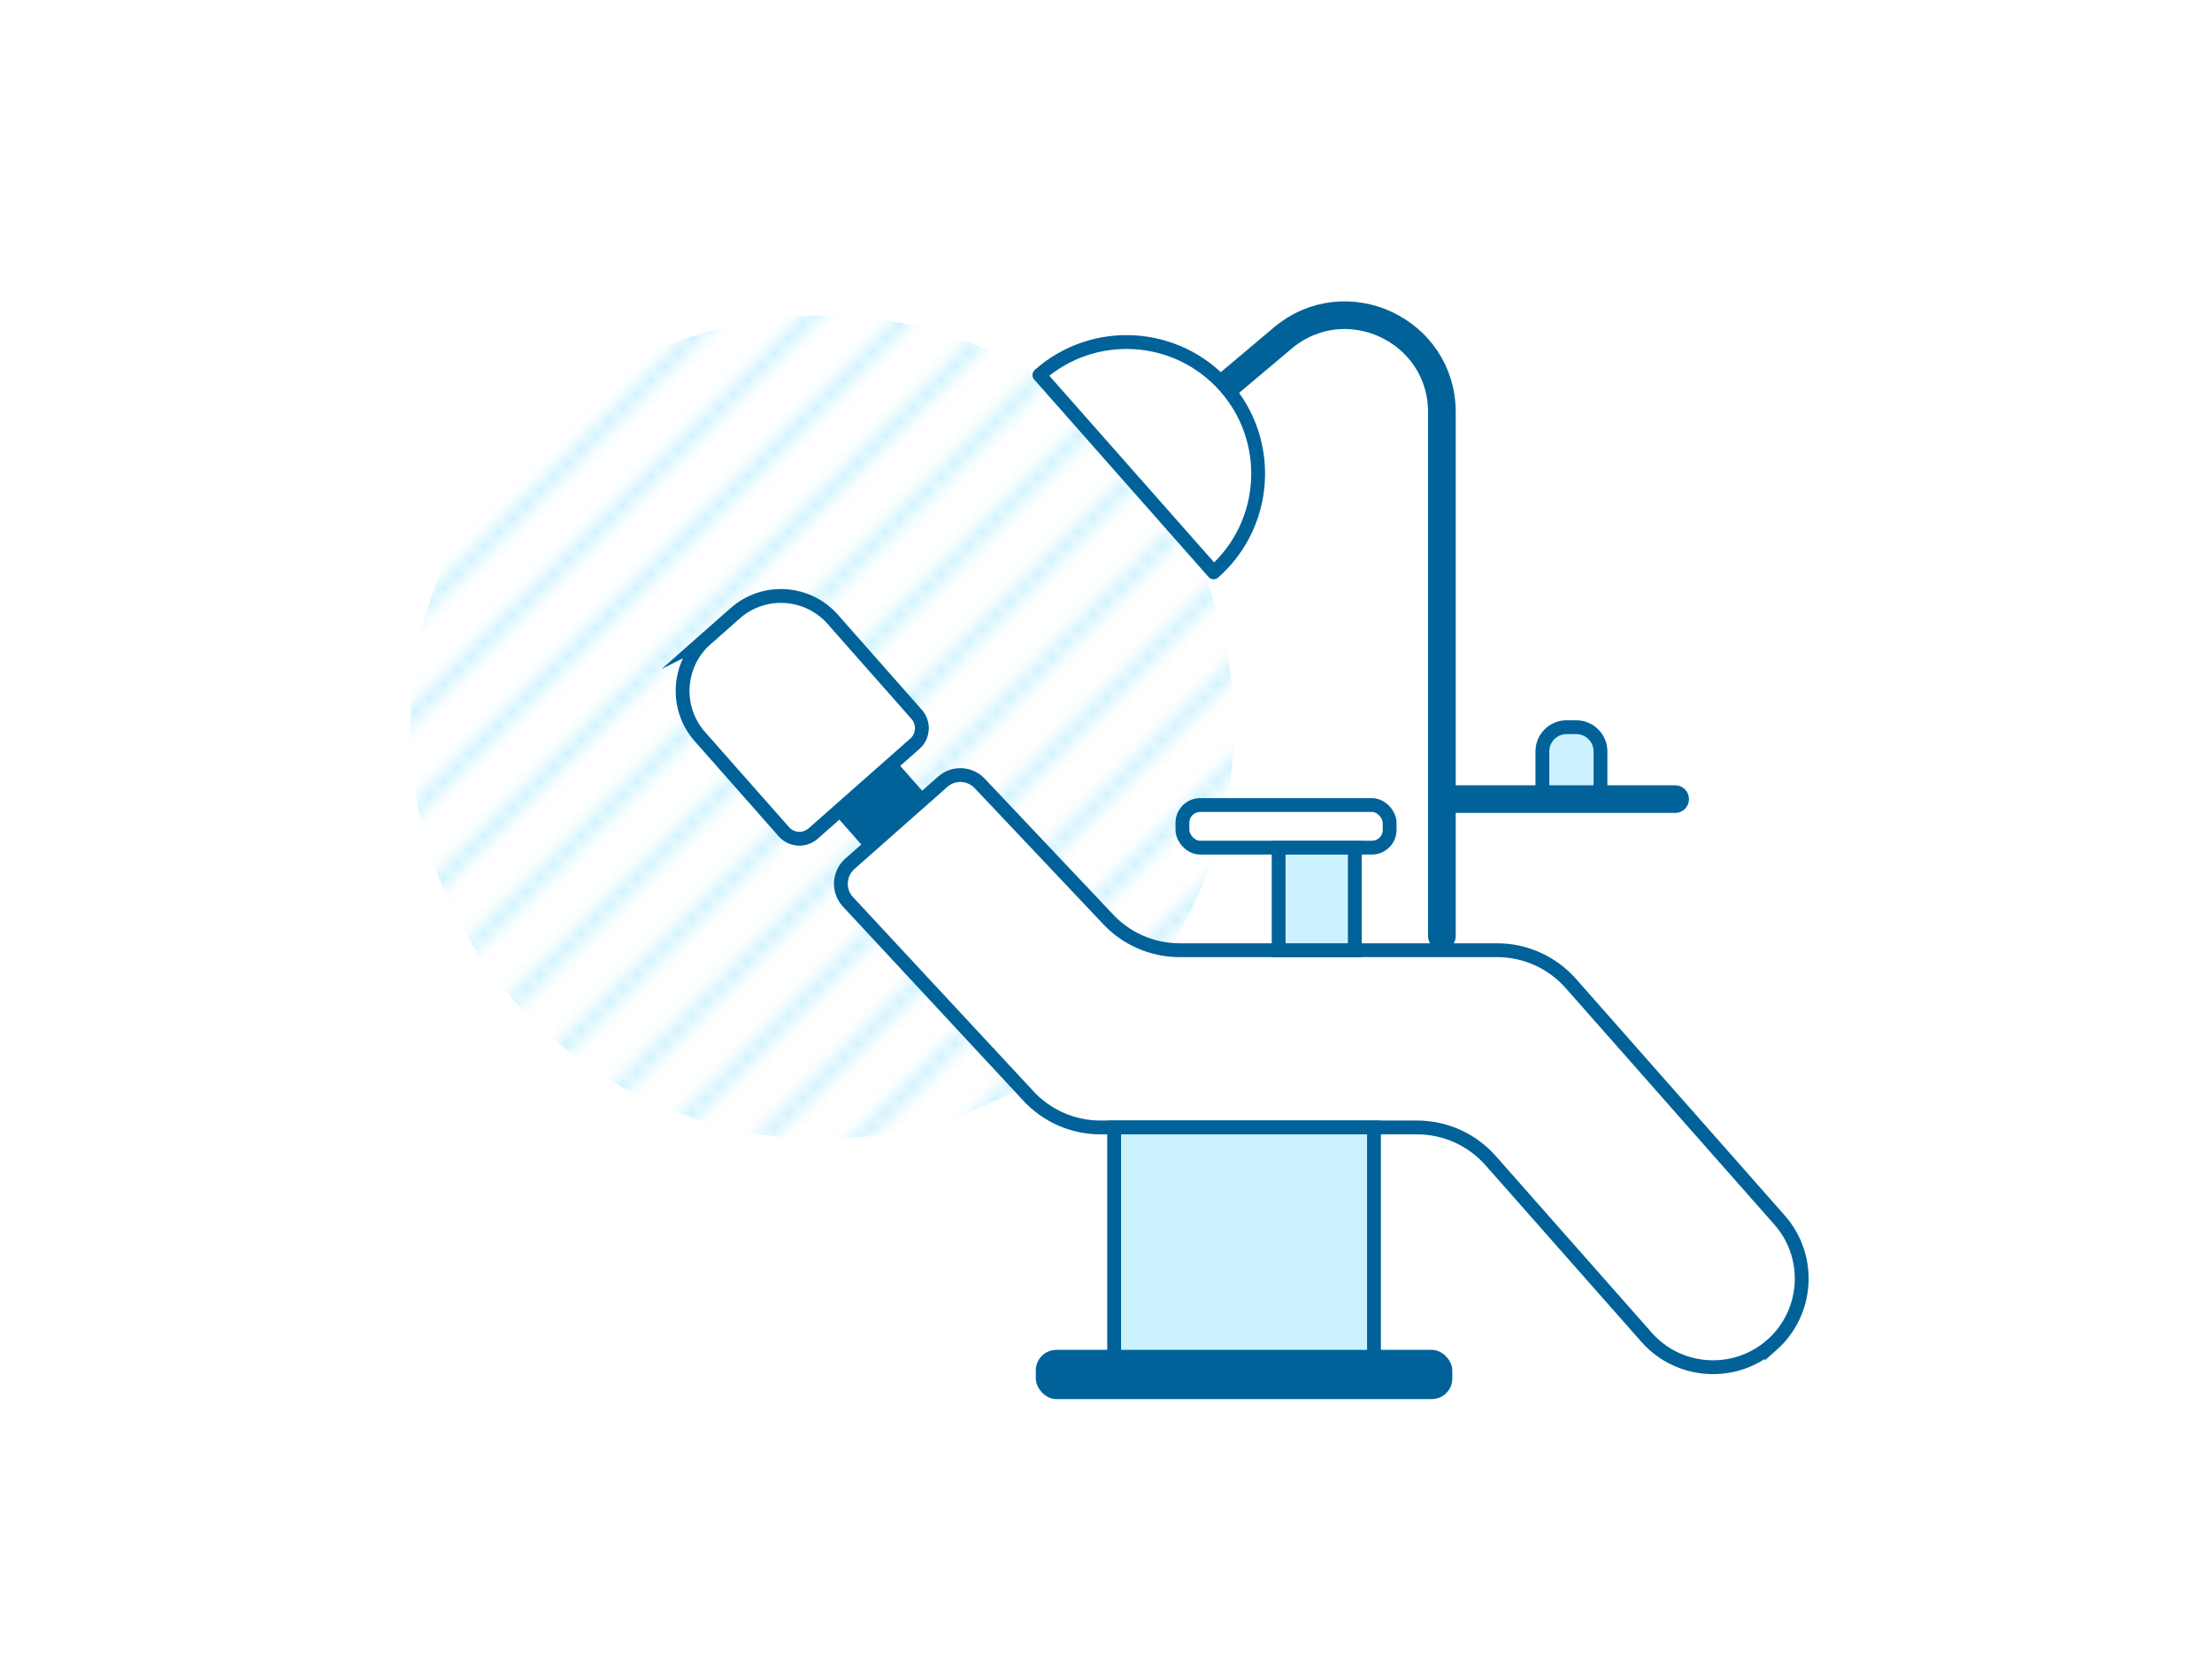 <?xml version="1.0" encoding="UTF-8"?>
<svg id="b" data-name="レイヤー_2" xmlns="http://www.w3.org/2000/svg" xmlns:xlink="http://www.w3.org/1999/xlink" viewBox="0 0 160 120">
  <defs>
    <style>
      .g, .h, .i {
        fill: #ccf2ff;
      }

      .g, .j, .k, .l, .i {
        stroke: #006299;
      }

      .g, .k {
        stroke-miterlimit: 10;
      }

      .m {
        clip-path: url(#f);
      }

      .n, .j {
        fill: none;
      }

      .j {
        stroke-width: 2px;
      }

      .j, .l, .i {
        stroke-linecap: round;
        stroke-linejoin: round;
      }

      .o {
        fill: url(#e);
      }

      .k, .l {
        fill: #fff;
      }

      .p {
        clip-path: url(#d);
      }

      .q {
        fill: #006299;
      }
    </style>
    <clipPath id="d">
      <rect class="n" width="160" height="120"/>
    </clipPath>
    <clipPath id="f">
      <rect class="n" x="0" y="0" width="7" height="7"/>
    </clipPath>
    <pattern id="e" data-name="新規パターンスウォッチ 3" x="0" y="0" width="7" height="7" patternTransform="translate(-5996.475 -5051.982)" patternUnits="userSpaceOnUse" viewBox="0 0 7 7">
      <g>
        <rect class="n" width="7" height="7"/>
        <g class="m">
          <g>
            <polygon class="h" points="-.361 1.068 -1.068 .361 .346 -1.053 1.053 -.346 -.361 1.068"/>
            <polygon class="h" points=".318 7.389 -.389 6.682 6.682 -.389 7.389 .318 .318 7.389"/>
            <polygon class="h" points="6.667 8.039 5.96 7.332 7.375 5.918 8.082 6.625 6.667 8.039"/>
          </g>
        </g>
      </g>
    </pattern>
  </defs>
  <g id="c" data-name="レイヤー_4">
    <g class="p">
      <g>
        <circle class="o" cx="59.463" cy="52.599" r="29.786"/>
        <g>
          <path class="k" d="M55.898,43.33h2.821c2.76,0,5,2.24,5,5v9.175c0,.829-.673,1.502-1.502,1.502h-9.816c-.829,0-1.502-.673-1.502-1.502v-9.175c0-2.76,2.24-5,5-5Z" transform="translate(-19.518 50.74) rotate(-41.441)"/>
          <path class="k" d="M128.153,97.294c-2.654,2.333-6.705,2.09-9.051-.564l-11.277-12.776c-1.349-1.528-3.289-2.403-5.327-2.403h-22.902c-2.02,0-3.945-.86-5.292-2.365l-12.998-13.986c-.706-.795-.629-2.013.167-2.718l6.718-5.936c.794-.706,2.013-.629,2.717.167l9.127,9.655c1.348,1.504,3.271,2.363,5.291,2.363h22.968c2.038,0,3.979.876,5.327,2.404l15.096,17.109c2.346,2.654,2.09,6.705-.564,9.051Z"/>
          <rect class="q" x="60.762" y="56.52" width="5.874" height="3.423" transform="translate(-22.593 56.738) rotate(-41.441)"/>
          <rect class="g" x="80.589" y="81.551" width="18.795" height="16.805"/>
          <rect class="q" x="74.923" y="97.64" width="30.126" height="3.561" rx="1.484" ry="1.484"/>
          <path class="j" d="M88.621,27.959l4.155-3.5c4.556-3.838,11.52-.599,11.52,5.359v37.9"/>
          <path class="l" d="M87.786,41.396l-12.601-14.272c3.941-3.48,9.957-3.106,13.437.836s3.106,9.957-.836,13.437Z"/>
          <rect class="k" x="85.529" y="58.231" width="14.987" height="3.082" rx="1.284" ry="1.284"/>
          <rect class="g" x="92.488" y="61.314" width="5.51" height="7.416"/>
          <path class="i" d="M113.315,52.599h.701c.966,0,1.75.784,1.75,1.75v3.451h-4.201v-3.451c0-.966.784-1.75,1.75-1.75Z"/>
          <line class="j" x1="104.296" y1="57.801" x2="121.167" y2="57.801"/>
        </g>
      </g>
    </g>
  </g>
</svg>